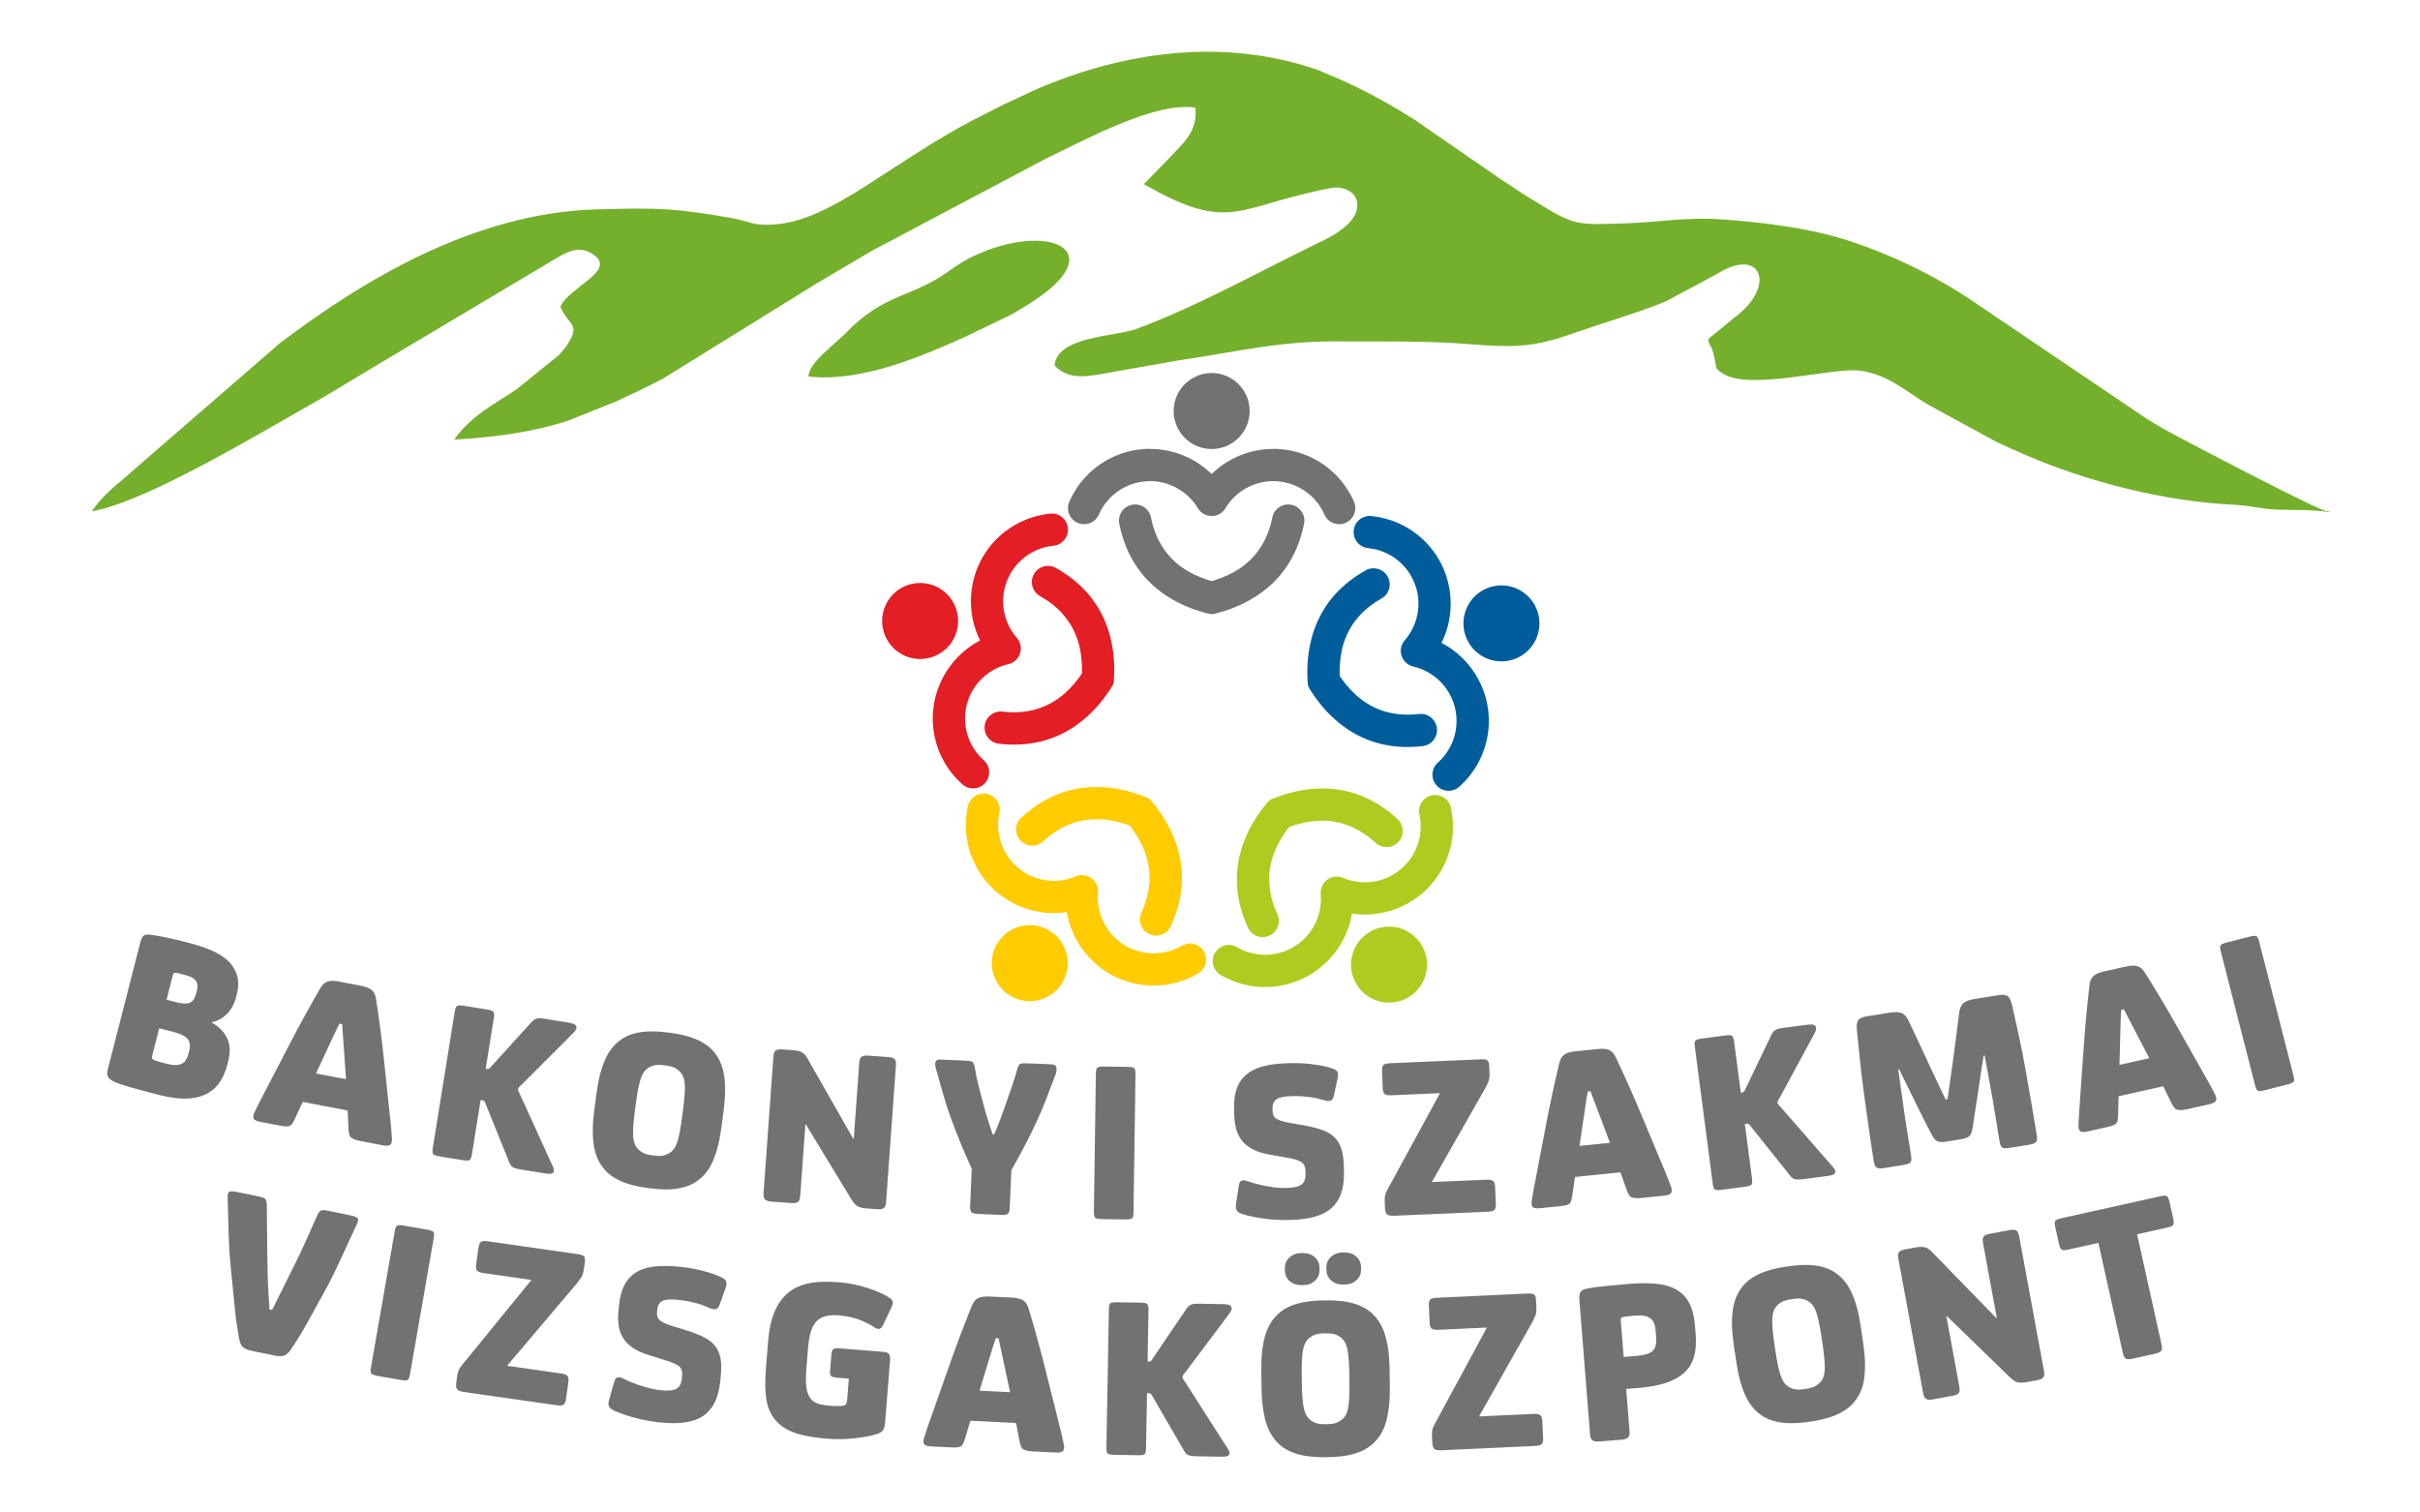 <?xml version="1.0" encoding="UTF-8" standalone="no"?>
<svg
   xmlns:dc="http://purl.org/dc/elements/1.1/"
   xmlns:cc="http://creativecommons.org/ns#"
   xmlns:rdf="http://www.w3.org/1999/02/22-rdf-syntax-ns#"
   xmlns:svg="http://www.w3.org/2000/svg"
   xmlns="http://www.w3.org/2000/svg"
   xmlns:sodipodi="http://sodipodi.sourceforge.net/DTD/sodipodi-0.dtd"
   xmlns:inkscape="http://www.inkscape.org/namespaces/inkscape"
   version="1.1"
   id="svg2"
   xml:space="preserve"
   width="400"
   height="250"
   viewBox="0 0 400 250"
   sodipodi:docname="logo.svg"
   inkscape:version="1.0.2 (e86c870879, 2021-01-15)"><sodipodi:namedview
     pagecolor="#ffffff"
     bordercolor="#666666"
     borderopacity="1"
     objecttolerance="10"
     gridtolerance="10"
     guidetolerance="10"
     inkscape:pageopacity="0"
     inkscape:pageshadow="2"
     inkscape:window-width="2560"
     inkscape:window-height="983"
     id="namedview18"
     showgrid="false"
     inkscape:zoom="2.09"
     inkscape:cx="250"
     inkscape:cy="125"
     inkscape:window-x="0"
     inkscape:window-y="27"
     inkscape:window-maximized="1"
     inkscape:current-layer="svg2"
     inkscape:document-rotation="0" /><defs
     id="defs6" /><g
     id="g862"
     transform="matrix(0.935,0,0,-0.935,-83.568,754.863)"><path
       d="m 108.433,618.288 5.777,22.547 c 0.152,0.592 0.356,0.971 0.614,1.134 0.257,0.164 0.668,0.202 1.214,0.12 0.922,-0.122 1.909,-0.302 2.956,-0.527 1.053,-0.227 2.135,-0.483 3.233,-0.764 l 0.418,-0.107 c 1.991,-0.511 3.61,-1.084 4.861,-1.712 1.251,-0.636 2.188,-1.371 2.826,-2.21 0.557,-0.738 0.913,-1.532 1.072,-2.369 0.163,-0.846 0.107,-1.792 -0.159,-2.829 l -0.095,-0.369 c -0.332,-1.3 -0.876,-2.329 -1.622,-3.085 -0.752,-0.754 -1.626,-1.246 -2.629,-1.471 l -0.033,-0.128 c 1.215,-0.662 2.098,-1.556 2.646,-2.686 0.552,-1.124 0.615,-2.503 0.196,-4.138 l -0.138,-0.538 c -0.605,-2.362 -1.686,-4.008 -3.239,-4.943 -2.054,-1.275 -4.956,-1.428 -8.718,-0.464 l -1.144,0.293 c -1.514,0.388 -2.903,0.766 -4.164,1.131 -1.268,0.368 -2.174,0.672 -2.711,0.925 -0.592,0.266 -0.968,0.563 -1.127,0.891 -0.16,0.328 -0.172,0.761 -0.033,1.3 z m 7.852,2.429 c -0.11,-0.432 0.036,-0.705 0.442,-0.824 0.202,-0.08 0.433,-0.161 0.687,-0.233 0.253,-0.072 0.523,-0.141 0.799,-0.212 l 0.552,-0.141 c 0.694,-0.178 1.252,-0.263 1.679,-0.251 0.418,0.007 0.776,0.088 1.065,0.236 0.322,0.141 0.568,0.372 0.76,0.702 0.191,0.325 0.342,0.716 0.459,1.173 l 0.079,0.31 c 0.241,0.943 0.166,1.657 -0.226,2.145 -0.208,0.277 -0.533,0.525 -0.973,0.737 -0.431,0.218 -1.011,0.418 -1.731,0.602 l -2.35,0.602 z m 2.535,9.893 1.811,-0.464 c 1.022,-0.262 1.791,-0.286 2.311,-0.075 0.517,0.226 0.887,0.777 1.11,1.645 l 0.113,0.444 c 0.188,0.733 0.162,1.3 -0.088,1.694 -0.286,0.482 -0.916,0.852 -1.898,1.103 l -0.377,0.097 c -0.263,0.067 -0.511,0.131 -0.754,0.193 -0.243,0.062 -0.448,0.101 -0.61,0.113 -0.255,0.015 -0.412,-0.096 -0.486,-0.327 z m 15.353,-20.419 c 0.024,0.129 0.107,0.34 0.247,0.625 0.133,0.286 0.386,0.796 0.746,1.526 1.886,3.636 3.699,7.115 5.426,10.442 1.729,3.333 3.513,6.585 5.354,9.769 0.357,0.639 0.782,1.052 1.271,1.242 0.496,0.188 1.198,0.194 2.099,0.021 l 3.883,-0.745 c 0.914,-0.175 1.563,-0.441 1.942,-0.79 0.386,-0.35 0.631,-0.878 0.721,-1.588 0.554,-3.566 1.027,-7.223 1.421,-10.963 0.398,-3.748 0.811,-7.648 1.235,-11.705 0.066,-0.841 0.109,-1.429 0.129,-1.765 0.027,-0.337 0.023,-0.577 -0.004,-0.72 -0.071,-0.376 -0.236,-0.606 -0.498,-0.682 -0.258,-0.086 -0.637,-0.077 -1.142,0.02 l -3.91,0.75 c -0.444,0.085 -0.8,0.182 -1.07,0.29 -0.269,0.109 -0.472,0.226 -0.617,0.36 -0.138,0.124 -0.228,0.283 -0.276,0.476 -0.043,0.185 -0.083,0.419 -0.122,0.689 l -0.182,3.586 -7.93,1.52 -1.517,-3.267 c -0.128,-0.223 -0.243,-0.421 -0.339,-0.587 -0.102,-0.164 -0.24,-0.293 -0.418,-0.372 -0.172,-0.087 -0.398,-0.122 -0.666,-0.113 -0.266,0.008 -0.605,0.052 -1.015,0.131 l -3.562,0.683 c -0.464,0.089 -0.8,0.216 -1.002,0.376 -0.202,0.167 -0.272,0.427 -0.202,0.789 z m 11.066,7.386 5.309,-1.018 -0.688,9.732 -0.464,0.089 c -0.346,-0.662 -0.704,-1.386 -1.067,-2.173 -0.362,-0.779 -0.731,-1.557 -1.093,-2.344 -0.361,-0.78 -0.712,-1.533 -1.057,-2.267 -0.339,-0.734 -0.652,-1.409 -0.939,-2.019 z m 20.65,-13.174 3.877,24.092 c 0.092,0.576 0.233,0.92 0.427,1.028 0.185,0.104 0.595,0.108 1.226,0.008 l 4.02,-0.647 c 0.631,-0.102 1.018,-0.233 1.162,-0.391 0.149,-0.164 0.174,-0.534 0.081,-1.111 l -1.445,-8.98 0.199,-0.032 c 0.193,-0.032 0.337,-0.005 0.434,0.071 0.104,0.082 0.239,0.222 0.414,0.433 l 6.989,7.7 c 0.302,0.346 0.613,0.57 0.926,0.674 0.311,0.098 0.741,0.106 1.29,0.018 l 4.52,-0.727 c 0.926,-0.149 1.348,-0.457 1.272,-0.93 -0.036,-0.227 -0.193,-0.497 -0.482,-0.809 l -9.158,-9.16 c -0.201,-0.193 -0.357,-0.337 -0.474,-0.452 -0.124,-0.114 -0.192,-0.236 -0.213,-0.367 -0.022,-0.137 0.01,-0.284 0.098,-0.439 0.093,-0.162 0.188,-0.36 0.292,-0.596 l 5.834,-12.811 c 0.104,-0.27 0.146,-0.495 0.116,-0.681 -0.068,-0.418 -0.546,-0.552 -1.424,-0.411 l -4.363,0.702 c -0.713,0.115 -1.204,0.257 -1.481,0.421 -0.275,0.171 -0.488,0.465 -0.638,0.891 l -4.086,10.116 c -0.108,0.333 -0.214,0.555 -0.305,0.647 -0.096,0.1 -0.227,0.163 -0.405,0.193 l -0.241,0.038 -1.545,-9.604 c -0.093,-0.577 -0.233,-0.919 -0.412,-1.032 -0.186,-0.104 -0.594,-0.108 -1.239,-0.005 l -4.02,0.647 c -0.631,0.102 -1.018,0.233 -1.161,0.391 -0.15,0.165 -0.175,0.535 -0.082,1.111 z m 28.528,6.525 0.415,3.169 c 0.313,2.397 0.836,4.41 1.567,6.038 0.74,1.634 1.812,2.874 3.242,3.731 0.875,0.523 1.957,0.872 3.247,1.04 1.291,0.168 2.828,0.135 4.619,-0.099 l 0.317,-0.042 c 1.792,-0.234 3.292,-0.599 4.49,-1.092 1.203,-0.493 2.159,-1.109 2.869,-1.84 1.161,-1.196 1.879,-2.67 2.176,-4.426 0.288,-1.755 0.274,-3.841 -0.041,-6.252 l -0.415,-3.169 c -0.313,-2.398 -0.836,-4.411 -1.56,-6.04 -0.726,-1.636 -1.805,-2.875 -3.248,-3.73 -0.875,-0.523 -1.957,-0.873 -3.233,-1.042 -1.283,-0.168 -2.828,-0.134 -4.633,0.102 l -0.316,0.042 c -1.792,0.234 -3.285,0.598 -4.482,1.091 -1.19,0.492 -2.154,1.108 -2.877,1.84 -1.161,1.196 -1.88,2.671 -2.174,4.44 -0.288,1.761 -0.275,3.841 0.038,6.239 z m 7.177,-0.098 c -0.203,-1.543 -0.304,-2.854 -0.297,-3.92 0.002,-1.066 0.224,-1.88 0.654,-2.448 0.295,-0.374 0.641,-0.672 1.04,-0.891 0.406,-0.215 0.919,-0.366 1.554,-0.449 l 0.585,-0.077 c 0.634,-0.083 1.168,-0.068 1.617,0.047 0.443,0.11 0.854,0.309 1.232,0.582 0.562,0.438 0.98,1.168 1.255,2.198 0.268,1.03 0.507,2.323 0.709,3.866 l 0.198,1.516 c 0.202,1.544 0.304,2.854 0.309,3.919 -9e-4,1.065 -0.216,1.878 -0.647,2.445 -0.294,0.375 -0.641,0.673 -1.04,0.893 -0.407,0.215 -0.918,0.366 -1.553,0.449 l -0.585,0.076 c -0.634,0.083 -1.176,0.07 -1.626,-0.046 -0.455,-0.108 -0.86,-0.307 -1.225,-0.583 -0.562,-0.438 -0.986,-1.167 -1.261,-2.196 -0.281,-1.029 -0.521,-2.322 -0.722,-3.865 z m 22.768,-14.38 1.735,24.103 c 0.04,0.554 0.178,0.913 0.412,1.077 0.242,0.171 0.623,0.234 1.149,0.196 l 1.823,-0.131 c 0.665,-0.048 1.186,-0.162 1.556,-0.336 0.378,-0.18 0.716,-0.517 1.021,-1.013 l 8.145,-14.303 0.103,-0.008 0.964,13.382 c 0.042,0.582 0.187,0.955 0.429,1.119 0.242,0.17 0.644,0.232 1.198,0.192 l 3.499,-0.252 c 0.555,-0.04 0.929,-0.157 1.13,-0.36 0.195,-0.195 0.272,-0.584 0.23,-1.166 l -1.736,-24.104 c -0.04,-0.555 -0.177,-0.914 -0.412,-1.077 -0.241,-0.172 -0.623,-0.234 -1.15,-0.197 l -1.829,0.132 c -0.666,0.048 -1.18,0.162 -1.556,0.349 -0.377,0.181 -0.716,0.518 -1.021,1.001 l -8.216,13.513 -0.083,0.006 -0.907,-12.591 c -0.042,-0.583 -0.173,-0.957 -0.393,-1.122 -0.229,-0.172 -0.617,-0.234 -1.172,-0.194 l -3.485,0.251 c -0.555,0.04 -0.943,0.159 -1.165,0.363 -0.223,0.196 -0.314,0.586 -0.272,1.169 z m 30.394,22.233 c -0.045,0.231 -0.065,0.427 -0.058,0.593 0.023,0.527 0.319,0.779 0.881,0.755 l 4.352,-0.188 c 0.605,-0.027 1.019,-0.078 1.239,-0.157 0.219,-0.079 0.393,-0.392 0.516,-0.933 0.121,-0.916 0.315,-1.899 0.583,-2.939 0.268,-1.047 0.542,-2.11 0.822,-3.186 0.273,-1.076 0.569,-2.117 0.881,-3.119 0.312,-1.008 0.613,-1.918 0.912,-2.738 l 0.222,-0.009 c 0.361,0.784 0.727,1.679 1.09,2.673 0.355,0.992 0.726,2.012 1.097,3.047 0.378,1.041 0.736,2.075 1.072,3.097 0.337,1.029 0.628,1.983 0.882,2.862 0.162,0.529 0.356,0.819 0.58,0.872 0.225,0.06 0.644,0.077 1.247,0.051 l 4.234,-0.182 c 0.584,-0.026 0.864,-0.302 0.841,-0.837 -0.007,-0.181 -0.022,-0.374 -0.04,-0.596 -0.548,-1.43 -1.113,-2.922 -1.701,-4.475 -0.582,-1.547 -1.239,-3.084 -1.951,-4.597 -0.719,-1.52 -1.442,-2.977 -2.183,-4.378 -0.735,-1.401 -1.437,-2.672 -2.111,-3.804 l -0.289,-6.713 c -0.022,-0.5 -0.128,-0.837 -0.315,-1.002 -0.195,-0.166 -0.552,-0.241 -1.074,-0.218 l -4.352,0.187 c -0.521,0.023 -0.871,0.128 -1.036,0.323 -0.166,0.187 -0.241,0.525 -0.22,1.017 l 0.287,6.665 c -0.561,1.192 -1.144,2.518 -1.756,3.977 -0.612,1.459 -1.207,2.987 -1.792,4.57 -0.585,1.59 -1.108,3.184 -1.56,4.782 -0.452,1.598 -0.888,3.133 -1.297,4.598 z m 28,-25.552 0.35,24.399 c 0.008,0.583 0.097,0.944 0.272,1.08 0.169,0.13 0.573,0.193 1.212,0.184 l 4.092,-0.058 c 0.639,-0.009 1.034,-0.084 1.2,-0.219 0.157,-0.141 0.235,-0.503 0.227,-1.087 l -0.35,-24.399 c -0.008,-0.584 -0.097,-0.943 -0.258,-1.081 -0.169,-0.13 -0.566,-0.193 -1.205,-0.184 l -4.092,0.058 c -0.638,0.009 -1.041,0.084 -1.206,0.219 -0.172,0.142 -0.25,0.504 -0.242,1.087 z m 24.796,17.335 -0.017,1.188 c -0.033,2.341 0.566,4.136 1.799,5.377 0.787,0.79 1.842,1.375 3.158,1.755 1.321,0.381 3.02,0.586 5.113,0.616 l 0.285,0.004 c 1.251,0.018 2.536,-0.068 3.867,-0.251 1.323,-0.182 2.403,-0.424 3.235,-0.725 0.446,-0.16 0.727,-0.365 0.841,-0.628 0.116,-0.263 0.108,-0.679 -0.023,-1.237 l -0.665,-3.04 c -0.118,-0.543 -0.419,-0.818 -0.906,-0.826 -0.174,-0.002 -0.383,0.029 -0.613,0.088 -0.956,0.292 -1.875,0.501 -2.768,0.621 -0.891,0.119 -1.815,0.176 -2.76,0.162 l -0.167,-0.003 c -1.383,-0.02 -2.333,-0.193 -2.849,-0.521 -0.51,-0.327 -0.759,-0.872 -0.748,-1.636 l 0.005,-0.368 c 0.01,-0.667 0.205,-1.137 0.584,-1.416 0.378,-0.273 1.098,-0.52 2.158,-0.733 l 3.19,-0.567 c 1.199,-0.232 2.224,-0.509 3.076,-0.831 0.852,-0.327 1.533,-0.769 2.055,-1.318 0.516,-0.549 0.901,-1.238 1.149,-2.082 0.248,-0.844 0.382,-1.905 0.4,-3.176 l 0.014,-1.001 c 0.04,-2.752 -0.695,-4.798 -2.204,-6.147 -1.502,-1.349 -4.022,-2.052 -7.551,-2.102 l -0.507,-0.007 c -0.583,-0.009 -1.223,0.01 -1.918,0.056 -0.696,0.038 -1.391,0.112 -2.088,0.213 -0.704,0.094 -1.365,0.21 -1.992,0.347 -0.628,0.13 -1.179,0.275 -1.654,0.427 -0.558,0.18 -0.909,0.404 -1.051,0.665 -0.136,0.263 -0.182,0.588 -0.132,0.978 l 0.5,3.37 c 0.074,0.634 0.354,0.958 0.841,0.965 0.174,0.002 0.369,-0.037 0.592,-0.117 1.195,-0.413 2.394,-0.723 3.585,-0.935 1.191,-0.213 2.229,-0.316 3.111,-0.303 l 0.208,0.003 c 1.299,0.018 2.206,0.212 2.723,0.581 0.509,0.368 0.756,0.991 0.744,1.859 l -0.006,0.41 c -0.013,0.862 -0.264,1.442 -0.748,1.747 -0.492,0.306 -1.342,0.565 -2.575,0.762 l -2.856,0.515 c -1.225,0.198 -2.245,0.502 -3.057,0.915 -0.811,0.412 -1.466,0.917 -1.953,1.522 -0.496,0.611 -0.847,1.315 -1.073,2.125 -0.22,0.803 -0.337,1.705 -0.351,2.698 z m 26.668,-16.694 -0.053,1.242 c -0.02,0.472 0.012,0.842 0.084,1.109 0.079,0.269 0.243,0.637 0.496,1.093 l 9.196,16.871 -8.601,-0.371 c -0.561,-0.024 -0.948,0.05 -1.163,0.214 -0.217,0.172 -0.335,0.508 -0.357,1.007 l -0.132,3.054 c -0.024,0.556 0.065,0.921 0.266,1.097 0.201,0.168 0.58,0.268 1.141,0.292 l 16.147,0.696 c 0.499,0.022 0.85,-0.039 1.057,-0.177 0.201,-0.143 0.312,-0.466 0.334,-0.965 l 0.061,-1.424 c 0.02,-0.451 -0.02,-0.836 -0.123,-1.16 -0.104,-0.324 -0.302,-0.771 -0.603,-1.34 l -9.472,-16.633 9.664,0.417 c 0.555,0.023 0.94,-0.051 1.157,-0.222 0.217,-0.178 0.342,-0.528 0.365,-1.056 l 0.129,-2.985 c 0.023,-0.555 -0.072,-0.92 -0.272,-1.096 -0.202,-0.183 -0.579,-0.282 -1.134,-0.306 l -16.536,-0.712 c -0.638,-0.028 -1.066,0.052 -1.283,0.236 -0.223,0.192 -0.343,0.562 -0.367,1.118 z m 25.903,0.749 c -0.013,0.131 0.006,0.357 0.058,0.669 0.046,0.312 0.143,0.873 0.278,1.676 0.766,4.024 1.508,7.876 2.211,11.558 0.702,3.689 1.48,7.315 2.334,10.894 0.157,0.714 0.447,1.231 0.861,1.553 0.421,0.323 1.092,0.53 2.005,0.622 l 3.933,0.398 c 0.925,0.094 1.625,0.026 2.087,-0.201 0.47,-0.224 0.857,-0.66 1.147,-1.315 1.551,-3.259 3.051,-6.626 4.5,-10.097 1.455,-3.477 2.966,-7.095 4.534,-10.861 0.303,-0.786 0.513,-1.338 0.629,-1.655 0.122,-0.316 0.187,-0.546 0.202,-0.692 0.038,-0.381 -0.052,-0.647 -0.282,-0.797 -0.222,-0.156 -0.588,-0.256 -1.1,-0.307 l -3.962,-0.401 c -0.449,-0.046 -0.818,-0.055 -1.107,-0.028 -0.289,0.027 -0.517,0.081 -0.695,0.168 -0.167,0.08 -0.3,0.207 -0.401,0.378 -0.094,0.165 -0.199,0.378 -0.314,0.625 l -1.202,3.383 -8.033,-0.813 -0.519,-3.564 c -0.058,-0.251 -0.113,-0.473 -0.157,-0.659 -0.052,-0.187 -0.147,-0.35 -0.294,-0.476 -0.14,-0.132 -0.347,-0.231 -0.606,-0.299 -0.258,-0.068 -0.595,-0.122 -1.01,-0.165 l -3.608,-0.365 c -0.47,-0.048 -0.828,-0.021 -1.068,0.073 -0.241,0.102 -0.383,0.332 -0.42,0.698 z m 8.488,10.245 5.378,0.545 -3.445,9.128 -0.47,-0.048 c -0.142,-0.734 -0.278,-1.53 -0.401,-2.387 -0.123,-0.85 -0.254,-1.701 -0.377,-2.559 -0.123,-0.851 -0.242,-1.673 -0.364,-2.475 -0.114,-0.8 -0.222,-1.538 -0.322,-2.204 z m 23.544,-6.675 -3.165,24.196 c -0.076,0.578 -0.04,0.947 0.115,1.107 0.148,0.153 0.539,0.274 1.172,0.357 l 4.038,0.528 c 0.634,0.083 1.042,0.067 1.224,-0.043 0.19,-0.114 0.319,-0.462 0.395,-1.041 l 1.179,-9.019 0.2,0.027 c 0.193,0.025 0.324,0.091 0.396,0.192 0.077,0.108 0.166,0.281 0.273,0.533 l 4.498,9.376 c 0.191,0.417 0.425,0.721 0.694,0.91 0.271,0.183 0.681,0.313 1.232,0.386 l 4.539,0.593 c 0.931,0.122 1.423,-0.051 1.486,-0.527 0.029,-0.228 -0.043,-0.531 -0.232,-0.912 l -6.16,-11.394 c -0.138,-0.242 -0.247,-0.424 -0.326,-0.568 -0.087,-0.144 -0.117,-0.281 -0.1,-0.412 0.018,-0.138 0.091,-0.269 0.219,-0.392 0.137,-0.129 0.283,-0.292 0.45,-0.488 l 9.249,-10.61 c 0.177,-0.229 0.281,-0.433 0.306,-0.619 0.055,-0.421 -0.366,-0.686 -1.247,-0.801 l -4.382,-0.573 c -0.716,-0.094 -1.228,-0.098 -1.54,-0.019 -0.313,0.085 -0.601,0.306 -0.866,0.672 l -6.806,8.527 c -0.199,0.289 -0.363,0.471 -0.476,0.533 -0.121,0.068 -0.264,0.092 -0.443,0.068 l -0.241,-0.032 1.262,-9.645 c 0.076,-0.58 0.04,-0.948 -0.101,-1.107 -0.148,-0.153 -0.538,-0.274 -1.185,-0.359 l -4.038,-0.527 c -0.633,-0.083 -1.042,-0.067 -1.225,0.043 -0.191,0.116 -0.32,0.462 -0.396,1.041 z m 28.475,3.902 c -0.296,1.839 -0.581,3.749 -0.865,5.731 -0.276,1.981 -0.556,3.978 -0.837,5.987 -0.274,2.011 -0.516,3.992 -0.724,5.943 -0.208,1.951 -0.4,3.799 -0.561,5.546 -0.087,0.894 -0.009,1.498 0.236,1.811 0.253,0.316 0.751,0.536 1.492,0.656 l 4.007,0.644 c 0.974,0.157 1.71,0.135 2.193,-0.069 0.483,-0.204 0.897,-0.672 1.232,-1.406 0.696,-1.443 1.321,-2.786 1.89,-4.01 0.565,-1.232 1.111,-2.404 1.636,-3.516 0.523,-1.105 1.026,-2.179 1.51,-3.212 0.491,-1.04 0.981,-2.08 1.482,-3.133 l 0.346,0.077 c 0.16,1.151 0.327,2.305 0.491,3.465 0.167,1.153 0.334,2.341 0.505,3.558 0.176,1.226 0.342,2.511 0.499,3.853 0.156,1.349 0.344,2.8 0.557,4.362 0.097,0.797 0.343,1.371 0.745,1.717 0.401,0.347 1.092,0.598 2.08,0.757 l 4.095,0.659 c 0.755,0.122 1.298,0.069 1.637,-0.158 0.339,-0.227 0.611,-0.774 0.805,-1.636 0.389,-1.712 0.792,-3.525 1.207,-5.443 0.414,-1.919 0.8,-3.876 1.156,-5.873 0.35,-1.999 0.697,-3.984 1.042,-5.955 0.34,-1.973 0.66,-3.877 0.956,-5.715 0.088,-0.55 0.045,-0.937 -0.122,-1.167 -0.168,-0.224 -0.598,-0.392 -1.291,-0.503 l -3.362,-0.541 c -0.686,-0.111 -1.132,-0.092 -1.347,0.065 -0.214,0.147 -0.37,0.51 -0.464,1.086 -0.167,1.042 -0.35,2.174 -0.546,3.395 -0.197,1.221 -0.407,2.489 -0.632,3.797 -0.224,1.307 -0.467,2.641 -0.72,3.994 -0.254,1.359 -0.503,2.691 -0.742,3.997 l -0.181,-0.015 c -0.389,-2.568 -0.747,-4.933 -1.079,-7.113 -0.333,-2.179 -0.629,-4.14 -0.898,-5.88 -0.112,-0.665 -0.322,-1.107 -0.624,-1.325 -0.308,-0.226 -0.789,-0.387 -1.441,-0.492 l -2.51,-0.404 c -0.652,-0.105 -1.151,-0.101 -1.509,0.017 -0.356,0.112 -0.694,0.466 -1.022,1.061 -0.765,1.432 -1.659,3.181 -2.675,5.249 -1.015,2.067 -2.073,4.226 -3.174,6.47 l -0.157,-0.025 c 0.183,-1.321 0.37,-2.657 0.556,-4.027 0.184,-1.364 0.379,-2.705 0.577,-4.018 0.197,-1.312 0.395,-2.59 0.592,-3.811 0.198,-1.228 0.379,-2.353 0.546,-3.389 0.092,-0.577 0.057,-0.97 -0.099,-1.177 -0.162,-0.216 -0.587,-0.376 -1.287,-0.488 l -3.319,-0.535 c -0.686,-0.11 -1.148,-0.086 -1.384,0.073 -0.246,0.165 -0.407,0.518 -0.497,1.067 z m 36.213,5.914 c -0.028,0.128 -0.037,0.355 -0.022,0.671 0.007,0.315 0.037,0.884 0.077,1.697 0.283,4.086 0.561,7.999 0.822,11.739 0.259,3.746 0.602,7.439 1.023,11.094 0.072,0.728 0.299,1.276 0.671,1.645 0.38,0.37 1.021,0.655 1.917,0.856 l 3.858,0.861 c 0.908,0.203 1.61,0.218 2.096,0.048 0.493,-0.167 0.928,-0.553 1.294,-1.17 1.927,-3.05 3.817,-6.216 5.666,-9.491 1.857,-3.28 3.788,-6.693 5.792,-10.246 0.394,-0.746 0.668,-1.268 0.821,-1.569 0.159,-0.299 0.251,-0.52 0.282,-0.662 0.084,-0.373 0.025,-0.649 -0.185,-0.824 -0.202,-0.181 -0.554,-0.324 -1.056,-0.436 l -3.886,-0.869 c -0.44,-0.098 -0.806,-0.152 -1.096,-0.159 -0.291,-0.008 -0.523,0.018 -0.71,0.084 -0.177,0.059 -0.323,0.169 -0.443,0.327 -0.113,0.152 -0.242,0.351 -0.387,0.583 l -1.595,3.217 -7.88,-1.76 -0.092,-3.601 c -0.028,-0.256 -0.056,-0.483 -0.078,-0.673 -0.029,-0.192 -0.104,-0.365 -0.236,-0.507 -0.123,-0.149 -0.318,-0.271 -0.566,-0.369 -0.249,-0.098 -0.576,-0.193 -0.983,-0.284 l -3.539,-0.79 c -0.462,-0.103 -0.821,-0.119 -1.07,-0.054 -0.251,0.073 -0.42,0.284 -0.5,0.643 z m 7.213,11.18 5.276,1.179 -4.505,8.654 -0.461,-0.103 c -0.054,-0.745 -0.095,-1.551 -0.115,-2.417 -0.021,-0.859 -0.05,-1.72 -0.07,-2.585 -0.021,-0.86 -0.043,-1.69 -0.067,-2.5 -0.018,-0.809 -0.037,-1.553 -0.058,-2.227 z m 23.971,-3.597 -6.056,23.639 c -0.145,0.565 -0.154,0.936 -0.02,1.113 0.129,0.17 0.502,0.336 1.121,0.495 l 3.964,1.016 c 0.619,0.159 1.02,0.189 1.215,0.103 0.189,-0.094 0.359,-0.424 0.504,-0.989 l 6.056,-23.638 c 0.145,-0.566 0.153,-0.937 0.034,-1.111 -0.13,-0.17 -0.496,-0.335 -1.115,-0.494 l -3.964,-1.016 c -0.619,-0.158 -1.027,-0.192 -1.221,-0.104 -0.203,0.092 -0.373,0.42 -0.518,0.986"
       style="fill:#727271;fill-opacity:1;fill-rule:nonzero;stroke:none"
       id="path12" /><path
       d="m 129.617,595.861 c -0.001,0.134 0.009,0.253 0.027,0.342 0.048,0.232 0.149,0.38 0.301,0.463 0.213,0.105 0.63,0.097 1.236,-0.028 l 3.927,-0.809 c 0.592,-0.122 0.975,-0.257 1.136,-0.405 0.163,-0.14 0.266,-0.501 0.295,-1.082 0.023,-2.226 0.046,-4.556 0.074,-7.004 0.021,-2.445 0.054,-4.246 0.084,-5.408 0.031,-1.156 0.079,-2.265 0.147,-3.315 0.066,-1.056 0.122,-1.983 0.175,-2.796 l 0.472,-0.02 c 0.518,1.036 1.11,2.219 1.777,3.564 0.674,1.344 1.375,2.746 2.104,4.219 0.737,1.473 1.444,2.974 2.136,4.512 0.687,1.54 1.344,3.007 1.968,4.411 0.247,0.516 0.485,0.808 0.705,0.876 0.211,0.063 0.631,0.032 1.243,-0.093 l 3.974,-0.82 c 0.64,-0.132 1.034,-0.29 1.179,-0.477 0.101,-0.134 0.128,-0.309 0.082,-0.535 -0.023,-0.108 -0.062,-0.228 -0.117,-0.359 -0.893,-1.923 -1.855,-4.003 -2.883,-6.238 -1.023,-2.243 -2.045,-4.281 -3.067,-6.135 -1.011,-1.849 -2.006,-3.644 -2.983,-5.387 -0.969,-1.744 -1.947,-3.322 -2.933,-4.73 -0.284,-0.416 -0.615,-0.71 -0.998,-0.886 -0.383,-0.17 -0.966,-0.177 -1.755,-0.013 l -4.063,0.837 c -0.775,0.16 -1.308,0.398 -1.598,0.712 -0.284,0.314 -0.474,0.73 -0.569,1.232 -0.342,1.716 -0.619,3.639 -0.826,5.767 -0.214,2.131 -0.43,4.317 -0.65,6.554 -0.225,2.246 -0.364,4.495 -0.432,6.744 -0.062,2.248 -0.119,4.345 -0.168,6.306 z m 25.343,-30.245 4.193,24.04 c 0.1,0.575 0.243,0.916 0.439,1.022 0.187,0.103 0.596,0.102 1.226,-0.008 l 4.032,-0.703 c 0.629,-0.109 1.008,-0.246 1.15,-0.406 0.133,-0.163 0.153,-0.535 0.053,-1.108 l -4.193,-24.039 c -0.1,-0.576 -0.245,-0.916 -0.425,-1.026 -0.188,-0.102 -0.59,-0.102 -1.219,0.008 l -4.032,0.702 c -0.63,0.11 -1.015,0.247 -1.156,0.406 -0.148,0.168 -0.168,0.537 -0.067,1.112 z m 15.078,-2.72 0.175,1.23 c 0.067,0.467 0.168,0.826 0.287,1.075 0.126,0.249 0.357,0.581 0.689,0.983 l 12.144,14.89 -8.522,1.218 c -0.558,0.08 -0.923,0.223 -1.104,0.425 -0.181,0.208 -0.236,0.56 -0.165,1.055 l 0.433,3.026 c 0.079,0.551 0.233,0.894 0.463,1.029 0.228,0.129 0.619,0.157 1.176,0.078 l 15.999,-2.287 c 0.495,-0.07 0.828,-0.195 1.007,-0.368 0.171,-0.179 0.221,-0.516 0.151,-1.01 l -0.202,-1.411 c -0.064,-0.446 -0.173,-0.818 -0.335,-1.116 -0.162,-0.3 -0.437,-0.702 -0.84,-1.207 l -12.37,-14.606 9.574,-1.369 c 0.551,-0.078 0.915,-0.223 1.097,-0.43 0.179,-0.215 0.24,-0.583 0.164,-1.105 l -0.423,-2.957 c -0.079,-0.551 -0.24,-0.892 -0.469,-1.028 -0.231,-0.142 -0.621,-0.171 -1.171,-0.092 l -16.384,2.342 c -0.633,0.091 -1.039,0.247 -1.218,0.469 -0.184,0.23 -0.234,0.615 -0.156,1.166 z m 28.686,12.865 0.132,1.18 c 0.26,2.328 1.079,4.033 2.458,5.11 0.881,0.685 2,1.133 3.353,1.345 1.359,0.212 3.07,0.203 5.149,-0.029 l 0.283,-0.032 c 1.243,-0.139 2.508,-0.385 3.805,-0.732 1.29,-0.347 2.332,-0.723 3.119,-1.124 0.422,-0.215 0.676,-0.453 0.756,-0.729 0.082,-0.274 0.022,-0.687 -0.178,-1.224 l -1.04,-2.932 c -0.184,-0.524 -0.518,-0.759 -1.002,-0.705 -0.173,0.019 -0.376,0.077 -0.597,0.163 -0.911,0.41 -1.799,0.732 -2.668,0.963 -0.869,0.23 -1.78,0.401 -2.719,0.506 l -0.165,0.019 c -1.374,0.153 -2.339,0.099 -2.892,-0.16 -0.546,-0.261 -0.862,-0.771 -0.947,-1.531 L 205.53,575.484 c -0.074,-0.664 0.06,-1.154 0.402,-1.479 0.341,-0.318 1.024,-0.652 2.049,-0.998 l 3.094,-0.961 c 1.16,-0.381 2.143,-0.784 2.948,-1.21 0.805,-0.431 1.424,-0.955 1.873,-1.565 0.443,-0.609 0.738,-1.342 0.88,-2.21 0.14,-0.868 0.14,-1.938 -0.002,-3.201 l -0.11,-0.996 c -0.306,-2.735 -1.291,-4.673 -2.957,-5.822 -1.66,-1.15 -4.247,-1.532 -7.755,-1.14 l -0.504,0.056 c -0.58,0.065 -1.212,0.164 -1.896,0.296 -0.685,0.125 -1.366,0.285 -2.045,0.473 -0.686,0.182 -1.328,0.378 -1.933,0.592 -0.607,0.208 -1.136,0.421 -1.587,0.632 -0.532,0.248 -0.851,0.514 -0.96,0.792 -0.102,0.277 -0.107,0.607 -0.009,0.986 l 0.918,3.281 c 0.153,0.619 0.472,0.905 0.956,0.851 0.172,-0.019 0.36,-0.082 0.573,-0.189 1.134,-0.56 2.284,-1.017 3.439,-1.377 1.155,-0.36 2.171,-0.592 3.048,-0.69 l 0.208,-0.023 c 1.291,-0.144 2.215,-0.066 2.774,0.235 0.551,0.302 0.875,0.889 0.971,1.752 l 0.045,0.407 c 0.096,0.856 -0.081,1.464 -0.522,1.828 -0.449,0.364 -1.261,0.728 -2.459,1.078 l -2.771,0.868 c -1.191,0.351 -2.164,0.781 -2.918,1.291 -0.753,0.511 -1.339,1.094 -1.747,1.755 -0.415,0.668 -0.675,1.411 -0.798,2.241 -0.118,0.825 -0.122,1.734 -0.011,2.721 z m 26.051,-10.368 0.383,4.765 c 0.166,2.064 0.527,3.777 1.091,5.155 0.557,1.384 1.315,2.487 2.268,3.323 0.991,0.875 2.217,1.474 3.665,1.803 1.449,0.323 3.254,0.401 5.42,0.227 l 0.361,-0.029 c 0.775,-0.063 1.567,-0.182 2.391,-0.353 0.821,-0.179 1.621,-0.389 2.38,-0.638 0.762,-0.243 1.473,-0.509 2.133,-0.792 0.653,-0.283 1.221,-0.594 1.704,-0.918 0.259,-0.154 0.429,-0.306 0.52,-0.46 0.092,-0.154 0.128,-0.31 0.115,-0.47 -0.011,-0.138 -0.044,-0.295 -0.101,-0.472 -0.056,-0.177 -0.166,-0.427 -0.345,-0.739 l -1.302,-2.76 c -0.211,-0.442 -0.485,-0.652 -0.825,-0.624 -0.166,0.014 -0.342,0.077 -0.535,0.203 -1.007,0.638 -2.021,1.139 -3.023,1.498 -1.003,0.361 -2.099,0.588 -3.291,0.684 l -0.202,0.017 c -1.883,0.151 -3.219,-0.258 -4.014,-1.225 -0.41,-0.503 -0.72,-1.134 -0.92,-1.899 -0.208,-0.764 -0.359,-1.768 -0.458,-3.016 l -0.253,-3.138 c -0.113,-1.406 -0.12,-2.534 -0.014,-3.372 0.101,-0.838 0.34,-1.505 0.723,-2.018 0.309,-0.415 0.723,-0.72 1.245,-0.915 0.521,-0.189 1.214,-0.321 2.08,-0.391 l 0.242,-0.019 c 0.395,-0.032 0.777,-0.049 1.146,-0.051 0.376,-0.002 0.677,0.015 0.896,0.047 0.316,0.03 0.532,0.118 0.656,0.268 0.116,0.144 0.19,0.389 0.218,0.727 l 0.306,3.81 -2.147,0.173 c -0.505,0.04 -0.832,0.136 -0.986,0.295 -0.162,0.152 -0.221,0.463 -0.184,0.921 l 0.225,2.797 c 0.043,0.533 0.154,0.867 0.34,1.018 0.179,0.147 0.505,0.203 0.982,0.165 l 7.889,-0.635 c 0.505,-0.04 0.836,-0.179 0.991,-0.415 0.155,-0.242 0.217,-0.589 0.181,-1.045 l -0.9,-11.192 c -0.043,-0.527 -0.166,-0.927 -0.362,-1.205 -0.204,-0.277 -0.542,-0.501 -1.036,-0.663 -0.602,-0.196 -1.27,-0.358 -2.005,-0.479 -0.743,-0.128 -1.49,-0.229 -2.241,-0.3 -0.759,-0.079 -1.509,-0.123 -2.248,-0.126 -0.746,-0.01 -1.434,0.011 -2.071,0.062 l -0.547,0.044 c -2.244,0.18 -4.07,0.522 -5.473,1.025 -1.402,0.497 -2.515,1.227 -3.337,2.179 -0.868,0.997 -1.418,2.226 -1.648,3.695 -0.231,1.468 -0.258,3.29 -0.083,5.457 z m 27.843,-12.762 c 0.006,0.131 0.059,0.351 0.157,0.653 0.092,0.301 0.271,0.842 0.525,1.615 1.359,3.864 2.668,7.562 3.912,11.098 1.246,3.542 2.558,7.011 3.935,10.422 0.264,0.684 0.628,1.152 1.085,1.408 0.465,0.256 1.159,0.36 2.075,0.315 l 3.95,-0.194 c 0.929,-0.046 1.609,-0.218 2.033,-0.511 0.431,-0.292 0.748,-0.781 0.938,-1.472 1.047,-3.453 2.027,-7.008 2.94,-10.656 0.919,-3.655 1.873,-7.458 2.861,-11.417 0.182,-0.823 0.307,-1.4 0.374,-1.73 0.074,-0.331 0.104,-0.568 0.097,-0.714 -0.019,-0.382 -0.149,-0.632 -0.397,-0.746 -0.244,-0.121 -0.621,-0.164 -1.134,-0.14 l -3.977,0.196 c -0.452,0.022 -0.818,0.067 -1.099,0.137 -0.282,0.069 -0.499,0.158 -0.662,0.27 -0.154,0.104 -0.265,0.249 -0.34,0.433 -0.067,0.177 -0.14,0.403 -0.217,0.665 l -0.683,3.525 -8.064,0.397 -1.046,-3.447 c -0.095,-0.239 -0.183,-0.45 -0.253,-0.628 -0.079,-0.177 -0.198,-0.325 -0.362,-0.427 -0.158,-0.111 -0.378,-0.176 -0.643,-0.205 -0.266,-0.029 -0.606,-0.033 -1.022,-0.013 l -3.623,0.178 c -0.471,0.024 -0.822,0.103 -1.045,0.233 -0.223,0.136 -0.329,0.385 -0.311,0.753 z m 9.924,8.861 5.4,-0.265 -2.043,9.54 -0.472,0.023 c -0.249,-0.704 -0.503,-1.471 -0.753,-2.3 -0.249,-0.822 -0.505,-1.644 -0.755,-2.474 -0.249,-0.823 -0.49,-1.617 -0.73,-2.392 -0.232,-0.774 -0.448,-1.487 -0.647,-2.131 z m 22.43,-10.026 0.433,24.399 c 0.01,0.583 0.1,0.943 0.276,1.078 0.169,0.13 0.574,0.192 1.213,0.181 l 4.071,-0.073 c 0.639,-0.011 1.041,-0.088 1.205,-0.223 0.171,-0.141 0.247,-0.504 0.237,-1.088 l -0.161,-9.094 0.202,-0.004 c 0.194,-0.003 0.334,0.043 0.419,0.132 0.092,0.096 0.205,0.254 0.349,0.487 l 5.829,8.611 c 0.25,0.385 0.526,0.65 0.821,0.798 0.294,0.142 0.72,0.21 1.275,0.2 l 4.578,-0.081 c 0.937,-0.018 1.399,-0.261 1.391,-0.74 -0.005,-0.229 -0.12,-0.519 -0.363,-0.869 l -7.772,-10.363 c -0.171,-0.219 -0.305,-0.384 -0.406,-0.514 -0.107,-0.13 -0.157,-0.261 -0.16,-0.393 -0.002,-0.14 0.051,-0.279 0.16,-0.42 0.116,-0.148 0.237,-0.331 0.372,-0.549 l 7.586,-11.857 c 0.141,-0.252 0.214,-0.47 0.211,-0.658 -0.008,-0.424 -0.462,-0.624 -1.351,-0.609 l -4.418,0.079 c -0.723,0.013 -1.228,0.085 -1.526,0.208 -0.296,0.13 -0.549,0.391 -0.757,0.791 l -5.476,9.437 c -0.154,0.315 -0.29,0.519 -0.393,0.598 -0.109,0.085 -0.247,0.129 -0.428,0.133 l -0.243,0.005 -0.173,-9.726 c -0.01,-0.583 -0.101,-0.943 -0.263,-1.079 -0.169,-0.13 -0.572,-0.192 -1.225,-0.18 l -4.072,0.072 c -0.639,0.011 -1.041,0.088 -1.205,0.223 -0.172,0.143 -0.248,0.504 -0.238,1.088 z m 27.426,10.374 -0.046,3.196 c -0.034,2.418 0.193,4.484 0.683,6.2 0.497,1.724 1.381,3.105 2.672,4.158 0.79,0.643 1.811,1.145 3.064,1.496 1.253,0.351 2.779,0.54 4.585,0.566 l 0.32,0.004 c 1.805,0.026 3.343,-0.12 4.6,-0.436 1.262,-0.316 2.297,-0.787 3.105,-1.408 1.32,-1.016 2.243,-2.372 2.788,-4.067 0.538,-1.695 0.824,-3.762 0.858,-6.193 l 0.045,-3.196 c 0.034,-2.418 -0.193,-4.485 -0.677,-6.202 -0.482,-1.723 -1.373,-3.104 -2.679,-4.157 -0.79,-0.644 -1.811,-1.145 -3.05,-1.496 -1.246,-0.351 -2.779,-0.539 -4.599,-0.565 l -0.32,-0.004 c -1.806,-0.026 -3.337,0.119 -4.592,0.435 -1.249,0.316 -2.292,0.787 -3.112,1.408 -1.321,1.017 -2.243,2.372 -2.789,4.082 -0.539,1.702 -0.825,3.762 -0.858,6.179 z m 4.122,20.946 -0.005,0.319 c -0.011,0.793 0.259,1.442 0.807,1.944 0.549,0.501 1.24,0.76 2.074,0.772 l 0.291,0.004 c 0.835,0.012 1.533,-0.222 2.095,-0.707 0.563,-0.478 0.85,-1.12 0.862,-1.927 l 0.003,-0.319 c 0.012,-0.792 -0.257,-1.442 -0.806,-1.943 -0.548,-0.502 -1.24,-0.761 -2.074,-0.773 l -0.292,-0.004 c -0.833,-0.012 -1.532,0.221 -2.094,0.707 -0.563,0.478 -0.85,1.121 -0.861,1.927 z m 2.993,-20.012 c 0.022,-1.556 0.11,-2.869 0.27,-3.922 0.155,-1.054 0.492,-1.828 0.999,-2.328 0.345,-0.328 0.731,-0.573 1.157,-0.733 0.434,-0.154 0.962,-0.23 1.602,-0.221 l 0.59,0.008 c 0.639,0.009 1.166,0.1 1.594,0.279 0.423,0.173 0.801,0.429 1.136,0.752 0.493,0.514 0.802,1.297 0.926,2.356 0.117,1.057 0.168,2.372 0.146,3.927 l -0.021,1.529 c -0.022,1.556 -0.11,2.868 -0.257,3.923 -0.154,1.052 -0.483,1.826 -0.991,2.326 -0.345,0.329 -0.731,0.575 -1.157,0.735 -0.433,0.153 -0.962,0.23 -1.602,0.221 l -0.589,-0.008 c -0.64,-0.009 -1.174,-0.1 -1.602,-0.281 -0.435,-0.173 -0.808,-0.427 -1.13,-0.752 -0.493,-0.514 -0.808,-1.298 -0.932,-2.356 -0.131,-1.058 -0.182,-2.372 -0.16,-3.929 z m 4.344,20.116 -0.005,0.319 c -0.011,0.793 0.257,1.442 0.807,1.944 0.548,0.5 1.24,0.761 2.073,0.772 l 0.292,0.004 c 0.834,0.012 1.531,-0.222 2.095,-0.707 0.563,-0.478 0.85,-1.12 0.861,-1.927 l 0.005,-0.319 c 0.011,-0.792 -0.257,-1.443 -0.806,-1.944 -0.548,-0.501 -1.24,-0.76 -2.073,-0.773 l -0.293,-0.004 c -0.832,-0.012 -1.531,0.222 -2.093,0.707 -0.564,0.479 -0.85,1.12 -0.861,1.927 z m 18.723,-30.583 -0.058,1.242 c -0.022,0.471 0.01,0.842 0.081,1.109 0.078,0.269 0.241,0.638 0.492,1.095 l 9.14,16.902 -8.599,-0.399 c -0.562,-0.026 -0.948,0.047 -1.164,0.21 -0.217,0.171 -0.336,0.507 -0.359,1.006 l -0.141,3.054 c -0.026,0.556 0.061,0.921 0.261,1.098 0.201,0.169 0.579,0.27 1.14,0.296 l 16.145,0.749 c 0.5,0.023 0.85,-0.036 1.059,-0.173 0.2,-0.144 0.313,-0.465 0.336,-0.965 l 0.066,-1.423 c 0.021,-0.451 -0.018,-0.835 -0.12,-1.16 -0.104,-0.325 -0.299,-0.772 -0.599,-1.343 l -9.416,-16.664 9.662,0.448 c 0.555,0.026 0.941,-0.047 1.158,-0.218 0.217,-0.177 0.344,-0.527 0.368,-1.054 l 0.139,-2.984 c 0.025,-0.555 -0.068,-0.921 -0.269,-1.097 -0.201,-0.183 -0.578,-0.284 -1.134,-0.31 l -16.533,-0.767 c -0.638,-0.031 -1.066,0.047 -1.283,0.232 -0.224,0.191 -0.345,0.561 -0.371,1.117 z m 27.894,1.372 -1.898,23.909 c -0.055,0.693 0.032,1.174 0.262,1.443 0.229,0.269 0.703,0.46 1.412,0.573 0.886,0.147 1.914,0.284 3.083,0.405 1.175,0.121 2.477,0.238 3.909,0.352 l 0.506,0.04 c 2.078,0.165 3.858,0.117 5.342,-0.135 1.478,-0.259 2.677,-0.791 3.598,-1.602 0.688,-0.587 1.215,-1.347 1.596,-2.279 0.38,-0.932 0.629,-2.131 0.745,-3.586 l 0.113,-1.42 c 0.245,-3.088 -0.454,-5.346 -2.09,-6.766 -0.913,-0.797 -2.036,-1.395 -3.377,-1.809 -1.341,-0.413 -2.948,-0.693 -4.84,-0.844 l -1.98,-0.157 0.6,-7.564 c 0.039,-0.506 -0.058,-0.855 -0.293,-1.054 -0.235,-0.194 -0.595,-0.313 -1.066,-0.35 l -4.058,-0.322 c -0.499,-0.04 -0.88,0.021 -1.13,0.19 -0.25,0.16 -0.395,0.485 -0.433,0.976 z m 5.932,13.776 2.17,0.173 c 0.802,0.064 1.434,0.176 1.917,0.332 0.475,0.163 0.842,0.367 1.094,0.617 0.466,0.455 0.651,1.285 0.556,2.483 l -0.083,1.045 c -0.082,1.026 -0.375,1.735 -0.879,2.126 -0.546,0.459 -1.424,0.641 -2.636,0.544 l -0.533,-0.042 c -0.312,-0.025 -0.63,-0.058 -0.962,-0.097 -0.331,-0.041 -0.613,-0.085 -0.854,-0.131 -0.212,-0.046 -0.317,-0.221 -0.306,-0.533 z m 19.926,-0.965 -0.468,3.161 c -0.354,2.392 -0.403,4.471 -0.145,6.237 0.265,1.775 0.958,3.261 2.098,4.476 0.697,0.743 1.644,1.375 2.838,1.889 1.196,0.514 2.683,0.904 4.471,1.169 l 0.316,0.046 c 1.786,0.265 3.33,0.325 4.617,0.178 1.292,-0.146 2.381,-0.476 3.264,-0.984 1.444,-0.832 2.538,-2.054 3.303,-3.662 0.758,-1.609 1.316,-3.619 1.672,-6.025 l 0.468,-3.162 c 0.354,-2.391 0.403,-4.471 0.152,-6.236 -0.251,-1.773 -0.95,-3.258 -2.104,-4.476 -0.698,-0.743 -1.644,-1.375 -2.825,-1.888 -1.188,-0.512 -2.683,-0.902 -4.484,-1.169 l -0.316,-0.047 c -1.788,-0.264 -3.323,-0.323 -4.609,-0.177 -1.28,0.148 -2.376,0.476 -3.272,0.984 -1.444,0.833 -2.538,2.053 -3.306,3.675 -0.759,1.616 -1.316,3.62 -1.67,6.012 z m 6.93,1.868 c 0.228,-1.539 0.488,-2.828 0.787,-3.851 0.293,-1.025 0.729,-1.747 1.298,-2.175 0.386,-0.28 0.801,-0.47 1.244,-0.573 0.45,-0.095 0.984,-0.1 1.617,-0.007 l 0.584,0.087 c 0.632,0.093 1.142,0.253 1.543,0.487 0.395,0.228 0.736,0.532 1.025,0.897 0.421,0.575 0.623,1.391 0.606,2.457 -0.023,1.063 -0.147,2.372 -0.375,3.912 l -0.225,1.513 c -0.228,1.54 -0.489,2.829 -0.775,3.854 -0.292,1.024 -0.722,1.747 -1.292,2.176 -0.384,0.28 -0.8,0.471 -1.243,0.575 -0.45,0.095 -0.984,0.1 -1.617,0.007 l -0.583,-0.087 c -0.633,-0.094 -1.15,-0.254 -1.551,-0.489 -0.408,-0.229 -0.743,-0.532 -1.019,-0.896 -0.42,-0.576 -0.629,-1.393 -0.612,-2.458 0.01,-1.066 0.134,-2.376 0.362,-3.915 l 0.224,-1.512 z m 26.085,-7.276 -4.382,23.765 c -0.1,0.546 -0.057,0.928 0.128,1.147 0.191,0.225 0.544,0.382 1.064,0.478 l 1.797,0.331 c 0.656,0.121 1.19,0.143 1.591,0.067 0.411,-0.079 0.823,-0.321 1.243,-0.724 l 11.479,-11.795 0.103,0.019 -2.433,13.195 c -0.106,0.574 -0.059,0.972 0.134,1.19 0.192,0.226 0.565,0.387 1.112,0.487 l 3.45,0.636 c 0.547,0.101 0.939,0.082 1.185,-0.064 0.238,-0.14 0.409,-0.498 0.515,-1.071 l 4.382,-23.765 c 0.101,-0.548 0.059,-0.93 -0.127,-1.147 -0.191,-0.227 -0.544,-0.383 -1.064,-0.48 l -1.804,-0.332 c -0.655,-0.121 -1.181,-0.14 -1.594,-0.054 -0.41,0.08 -0.822,0.322 -1.24,0.712 l -11.349,11.013 -0.083,-0.015 2.289,-12.415 c 0.106,-0.575 0.072,-0.97 -0.1,-1.184 -0.178,-0.225 -0.538,-0.383 -1.084,-0.483 l -3.437,-0.633 c -0.547,-0.101 -0.953,-0.085 -1.219,0.058 -0.265,0.135 -0.451,0.489 -0.556,1.063 z m 24.04,26.272 -0.681,3.067 c -0.12,0.542 -0.115,0.907 0.007,1.089 0.131,0.179 0.468,0.331 1.01,0.452 l 17.596,3.908 c 0.542,0.121 0.911,0.125 1.105,0.018 0.189,-0.114 0.347,-0.442 0.469,-0.984 l 0.681,-3.067 c 0.109,-0.488 0.1,-0.832 -0.02,-1.03 -0.128,-0.192 -0.462,-0.351 -1.012,-0.474 l -5.372,-1.193 4.329,-19.486 c 0.115,-0.515 0.098,-0.883 -0.054,-1.101 -0.148,-0.226 -0.536,-0.404 -1.154,-0.541 l -3.839,-0.854 c -0.617,-0.137 -1.043,-0.14 -1.274,0.002 -0.229,0.134 -0.401,0.459 -0.515,0.973 l -4.33,19.487 -5.371,-1.194 c -0.55,-0.122 -0.921,-0.119 -1.119,9e-4 -0.191,0.128 -0.346,0.436 -0.454,0.924"
       style="fill:#727271;fill-opacity:1;fill-rule:nonzero;stroke:none"
       id="path14" /><g
       id="g16"><path
         d="m 303.574,698.764 v 0 h -3e-4 c -0.181,0.01 -0.359,0.037 -0.531,0.081 l -6e-4,-0.001 -0.001,2e-4 c -0.041,0.011 -0.082,0.022 -0.122,0.034 -1.142,0.29 -2.219,0.634 -3.23,1.031 -1.049,0.412 -2.064,0.899 -3.042,1.462 -5.013,2.882 -8.207,7.369 -9.406,13.375 -0.308,1.547 0.696,3.051 2.243,3.36 1.547,0.308 3.051,-0.696 3.36,-2.243 0.864,-4.328 3.118,-7.534 6.638,-9.558 0.681,-0.391 1.442,-0.753 2.283,-1.083 0.583,-0.229 1.186,-0.434 1.809,-0.615 0.623,0.181 1.226,0.386 1.809,0.615 0.841,0.33 1.602,0.691 2.283,1.083 3.52,2.024 5.774,5.23 6.638,9.558 0.308,1.547 1.812,2.551 3.36,2.243 1.547,-0.308 2.552,-1.812 2.244,-3.36 -1.199,-6.006 -4.394,-10.493 -9.406,-13.375 -0.978,-0.563 -1.993,-1.05 -3.042,-1.462 -1.011,-0.397 -2.087,-0.741 -3.23,-1.031 -0.041,-0.012 -0.081,-0.023 -0.122,-0.034 l -10e-4,-2e-4 -6e-4,0.001 c -0.173,-0.043 -0.35,-0.071 -0.531,-0.081 z m 25.17,19.877 c 0.617,-1.448 -0.058,-3.123 -1.507,-3.739 -1.448,-0.617 -3.123,0.058 -3.739,1.507 l -3e-4,8e-4 c -0.006,0.013 -0.011,0.027 -0.017,0.041 -0.214,0.48 -0.463,0.936 -0.744,1.366 -0.282,0.432 -0.611,0.854 -0.981,1.259 -1.832,2.006 -4.459,3.205 -7.281,3.205 h -6e-4 v 0.011 c -1.729,0 -3.397,-0.455 -4.858,-1.282 -0.224,-0.127 -0.456,-0.272 -0.695,-0.435 -1.14,-0.777 -2.119,-1.79 -2.856,-2.993 -0.235,-0.424 -0.582,-0.795 -1.028,-1.062 -0.899,-0.538 -2.027,-0.538 -2.926,0 -0.446,0.267 -0.792,0.636 -1.027,1.06 -0.737,1.204 -1.717,2.217 -2.858,2.994 -0.239,0.163 -0.471,0.308 -0.695,0.435 -1.461,0.827 -3.129,1.282 -4.858,1.282 v -0.011 h -6e-4 c -2.822,0 -5.449,-1.199 -7.281,-3.205 -0.37,-0.406 -0.699,-0.827 -0.981,-1.259 -0.281,-0.431 -0.531,-0.889 -0.745,-1.37 l -0.015,-0.037 -3e-4,-8e-4 c -0.617,-1.448 -2.291,-2.123 -3.739,-1.507 -1.448,0.616 -2.123,2.29 -1.507,3.739 l 3e-4,8e-4 c 0.017,0.04 0.035,0.08 0.054,0.119 0.338,0.756 0.731,1.477 1.175,2.158 0.473,0.727 0.989,1.393 1.539,1.996 2.904,3.18 7.052,5.081 11.5,5.081 h 6e-4 v -0.011 c 2.736,0 5.37,-0.717 7.67,-2.019 0.388,-0.22 0.754,-0.447 1.097,-0.68 0.758,-0.517 1.473,-1.103 2.134,-1.752 0.661,0.649 1.375,1.235 2.133,1.752 0.343,0.234 0.709,0.461 1.097,0.68 2.299,1.302 4.934,2.019 7.67,2.019 v 0.011 h 6e-4 c 4.447,0 8.596,-1.9 11.5,-5.081 0.55,-0.603 1.066,-1.269 1.539,-1.996 0.445,-0.682 0.839,-1.405 1.177,-2.163 0.018,-0.038 0.035,-0.076 0.052,-0.115 z m -25.17,22.755 c 3.709,0 6.717,-3.008 6.717,-6.717 0,-3.709 -3.008,-6.717 -6.717,-6.717 -3.709,0 -6.717,3.008 -6.717,6.717 0,3.709 3.008,6.717 6.717,6.717"
         style="fill:#727271;fill-opacity:1;fill-rule:nonzero;stroke:none"
         id="path18" /><path
         d="m 286.197,686.461 v -2e-4 0 c -0.066,-0.169 -0.146,-0.33 -0.241,-0.48 l 0.001,-9e-4 -9e-4,-0.001 c -0.022,-0.036 -0.046,-0.071 -0.07,-0.106 -0.629,-0.996 -1.289,-1.915 -1.979,-2.753 -0.716,-0.871 -1.493,-1.685 -2.331,-2.442 -4.29,-3.877 -9.545,-5.528 -15.627,-4.813 -1.567,0.185 -2.687,1.605 -2.502,3.172 0.185,1.567 1.605,2.687 3.172,2.502 4.383,-0.516 8.129,0.637 11.141,3.36 0.583,0.526 1.161,1.139 1.735,1.837 0.398,0.483 0.779,0.994 1.144,1.531 0.02,0.649 0.012,1.286 -0.026,1.911 -0.054,0.902 -0.162,1.738 -0.324,2.506 -0.837,3.973 -3.189,7.108 -7.039,9.267 -1.376,0.771 -1.867,2.512 -1.095,3.889 0.771,1.376 2.512,1.867 3.888,1.095 5.341,-2.996 8.622,-7.421 9.814,-13.079 0.233,-1.104 0.383,-2.22 0.451,-3.345 0.065,-1.084 0.059,-2.215 -0.017,-3.39 -10e-4,-0.042 -0.003,-0.084 -0.006,-0.127 v -0.002 h -0.001 c -0.012,-0.177 -0.041,-0.355 -0.088,-0.53 z m -11.127,30.08 c 1.568,0.139 2.952,-1.02 3.09,-2.588 0.139,-1.568 -1.02,-2.952 -2.588,-3.09 h -9e-4 c -0.014,-10e-4 -0.029,-0.002 -0.044,-0.003 -0.522,-0.055 -1.034,-0.151 -1.529,-0.285 -0.498,-0.134 -1,-0.317 -1.501,-0.544 -2.474,-1.122 -4.426,-3.25 -5.298,-5.934 l -3e-4,-5e-4 -0.011,0.003 c -0.534,-1.644 -0.617,-3.372 -0.281,-5.016 0.051,-0.253 0.118,-0.518 0.199,-0.795 0.386,-1.324 1.047,-2.569 1.963,-3.641 0.331,-0.355 0.576,-0.799 0.692,-1.306 0.234,-1.022 -0.115,-2.094 -0.904,-2.783 -0.391,-0.341 -0.849,-0.556 -1.325,-0.649 -1.373,-0.329 -2.639,-0.948 -3.731,-1.793 -0.229,-0.177 -0.438,-0.353 -0.628,-0.527 -1.238,-1.134 -2.186,-2.579 -2.721,-4.224 l 0.011,-0.003 -3e-4,-6e-4 c -0.872,-2.684 -0.543,-5.553 0.798,-7.915 0.272,-0.478 0.57,-0.921 0.895,-1.322 0.323,-0.401 0.681,-0.779 1.072,-1.132 l 0.031,-0.026 6e-4,-6e-4 c 1.187,-1.034 1.311,-2.834 0.278,-4.021 -1.034,-1.187 -2.835,-1.312 -4.022,-0.278 l -6e-4,3e-4 c -0.033,0.029 -0.065,0.058 -0.096,0.088 -0.615,0.554 -1.179,1.152 -1.69,1.784 -0.545,0.675 -1.02,1.371 -1.423,2.081 -2.127,3.744 -2.653,8.277 -1.278,12.507 l 2e-4,6e-4 0.011,-0.003 c 0.846,2.603 2.341,4.886 4.29,6.671 0.329,0.301 0.658,0.579 0.986,0.833 0.726,0.562 1.504,1.06 2.326,1.488 -0.413,0.829 -0.75,1.69 -1.007,2.571 -0.117,0.399 -0.219,0.817 -0.308,1.254 -0.528,2.589 -0.395,5.316 0.45,7.919 l -0.011,0.003 2e-4,5e-4 c 1.375,4.23 4.463,7.588 8.386,9.367 0.744,0.337 1.537,0.621 2.374,0.847 0.786,0.212 1.595,0.364 2.42,0.451 0.042,0.006 0.083,0.01 0.125,0.014 h 9e-4 z m -29.419,-16.906 c 1.146,3.528 4.936,5.459 8.464,4.313 3.528,-1.146 5.459,-4.936 4.313,-8.464 -1.146,-3.527 -4.936,-5.459 -8.464,-4.313 -3.528,1.146 -5.459,4.936 -4.313,8.464"
         style="fill:#e31e24;fill-opacity:1;fill-rule:nonzero;stroke:none"
         id="path20" /><path
         d="m 292.527,666.132 h 3e-4 v 0 c 0.14,-0.115 0.268,-0.241 0.382,-0.378 l 0.001,9e-4 10e-4,-10e-4 c 0.027,-0.033 0.053,-0.066 0.079,-0.099 0.753,-0.906 1.423,-1.818 2.007,-2.733 0.607,-0.95 1.141,-1.941 1.601,-2.971 2.362,-5.278 2.309,-10.786 -0.252,-16.349 -0.66,-1.433 -2.357,-2.059 -3.79,-1.399 -1.433,0.66 -2.059,2.357 -1.399,3.79 1.845,4.009 1.906,7.928 0.247,11.634 -0.321,0.717 -0.724,1.456 -1.211,2.218 -0.337,0.527 -0.704,1.048 -1.102,1.561 -0.611,0.22 -1.22,0.408 -1.825,0.566 -0.875,0.227 -1.703,0.383 -2.484,0.466 -4.037,0.432 -7.746,-0.837 -10.989,-3.83 -1.159,-1.071 -2.966,-0.999 -4.037,0.16 -1.071,1.159 -0.999,2.966 0.16,4.037 4.5,4.154 9.722,5.906 15.471,5.292 1.122,-0.12 2.23,-0.322 3.321,-0.605 1.051,-0.273 2.124,-0.628 3.219,-1.064 0.04,-0.014 0.079,-0.029 0.118,-0.045 l 0.002,-6e-4 -6e-4,-10e-4 c 0.165,-0.066 0.325,-0.149 0.477,-0.247 z m -32.047,-1.287 c 0.353,1.534 1.883,2.492 3.417,2.139 1.534,-0.353 2.492,-1.883 2.139,-3.417 l -3e-4,-6e-4 c -0.003,-0.014 -0.007,-0.029 -0.01,-0.043 -0.109,-0.514 -0.175,-1.03 -0.202,-1.542 -0.026,-0.516 -0.008,-1.05 0.053,-1.596 0.303,-2.7 1.723,-5.214 4.006,-6.873 l 6e-4,-3e-4 -0.006,-0.009 c 1.398,-1.016 3.016,-1.628 4.683,-1.818 0.256,-0.029 0.529,-0.048 0.818,-0.057 1.379,-0.042 2.767,0.202 4.07,0.742 0.44,0.205 0.938,0.301 1.456,0.254 1.044,-0.093 1.956,-0.756 2.368,-1.72 0.204,-0.478 0.267,-0.98 0.208,-1.461 -0.111,-1.407 0.086,-2.803 0.552,-4.103 0.098,-0.272 0.2,-0.525 0.307,-0.76 0.696,-1.528 1.778,-2.877 3.176,-3.893 l 0.007,0.009 3e-4,-3e-4 c 2.284,-1.659 5.113,-2.233 7.775,-1.686 0.538,0.11 1.052,0.258 1.534,0.442 0.481,0.184 0.952,0.407 1.408,0.67 l 0.034,0.021 5e-4,6e-4 c 1.35,0.81 3.101,0.371 3.911,-0.979 0.81,-1.35 0.371,-3.101 -0.979,-3.911 l -6e-4,-3e-4 c -0.038,-0.023 -0.076,-0.044 -0.114,-0.065 -0.718,-0.414 -1.46,-0.765 -2.219,-1.055 -0.81,-0.309 -1.619,-0.546 -2.418,-0.71 -4.218,-0.866 -8.692,0.035 -12.29,2.649 l -2e-4,3e-4 0.007,0.009 c -2.214,1.609 -3.924,3.737 -5.019,6.142 -0.184,0.406 -0.347,0.804 -0.487,1.195 -0.31,0.864 -0.544,1.758 -0.697,2.672 -0.916,-0.137 -1.839,-0.191 -2.756,-0.163 -0.415,0.012 -0.844,0.044 -1.287,0.094 -2.626,0.298 -5.178,1.267 -7.392,2.875 l -0.006,-0.009 -5e-4,3e-4 c -3.598,2.614 -5.837,6.59 -6.317,10.87 -0.091,0.811 -0.116,1.653 -0.072,2.519 0.041,0.814 0.146,1.63 0.319,2.442 0.008,0.041 0.016,0.082 0.025,0.124 v 9e-4 z m 6.988,-33.204 c -3.001,2.18 -3.666,6.382 -1.486,9.382 2.18,3.001 6.382,3.666 9.382,1.486 3.001,-2.18 3.666,-6.382 1.486,-9.382 -2.18,-3.001 -6.382,-3.666 -9.382,-1.486"
         style="fill:#fecc00;fill-opacity:1;fill-rule:nonzero;stroke:none"
         id="path22" /><path
         d="m 313.818,665.871 h 3e-4 v 0 c 0.152,0.098 0.312,0.181 0.477,0.247 l -3e-4,0.001 0.002,6e-4 c 0.039,0.016 0.079,0.031 0.118,0.045 1.095,0.436 2.168,0.791 3.219,1.064 1.091,0.283 2.199,0.485 3.321,0.605 5.75,0.615 10.971,-1.138 15.472,-5.292 1.159,-1.071 1.23,-2.878 0.16,-4.037 -1.07,-1.159 -2.878,-1.231 -4.037,-0.16 -3.243,2.994 -6.951,4.262 -10.989,3.83 -0.781,-0.083 -1.609,-0.239 -2.483,-0.466 -0.606,-0.157 -1.215,-0.346 -1.825,-0.566 -0.398,-0.513 -0.765,-1.034 -1.102,-1.561 -0.486,-0.762 -0.89,-1.501 -1.211,-2.218 -1.658,-3.706 -1.598,-7.625 0.247,-11.634 0.66,-1.433 0.034,-3.13 -1.399,-3.79 -1.433,-0.66 -3.13,-0.034 -3.79,1.399 -2.56,5.564 -2.613,11.071 -0.252,16.349 0.461,1.03 0.995,2.021 1.602,2.971 0.584,0.915 1.254,1.826 2.007,2.733 0.025,0.033 0.052,0.066 0.079,0.099 l 0.001,0.001 10e-4,-8e-4 c 0.114,0.137 0.242,0.263 0.382,0.378 z m -8.679,-30.876 c -1.35,0.81 -1.788,2.561 -0.979,3.911 0.81,1.35 2.56,1.788 3.91,0.979 l 6e-4,-3e-4 c 0.013,-0.008 0.025,-0.015 0.037,-0.023 0.455,-0.262 0.925,-0.485 1.405,-0.668 0.482,-0.184 0.996,-0.332 1.534,-0.442 2.661,-0.546 5.491,0.027 7.775,1.686 l 5e-4,2e-4 0.007,-0.009 c 1.399,1.016 2.481,2.365 3.176,3.893 0.107,0.235 0.209,0.488 0.307,0.76 0.466,1.299 0.663,2.694 0.552,4.1 -0.059,0.482 0.004,0.985 0.208,1.463 0.411,0.964 1.324,1.627 2.367,1.72 0.517,0.046 1.015,-0.049 1.454,-0.253 1.304,-0.541 2.692,-0.785 4.072,-0.743 0.289,0.009 0.562,0.028 0.818,0.057 1.668,0.19 3.285,0.802 4.684,1.818 l -0.007,0.009 3e-4,3e-4 c 2.284,1.659 3.704,4.173 4.006,6.873 0.061,0.546 0.08,1.08 0.054,1.595 -0.026,0.514 -0.093,1.031 -0.202,1.546 l -0.009,0.039 -3e-4,5e-4 c -0.353,1.534 0.605,3.064 2.139,3.417 1.534,0.353 3.064,-0.605 3.417,-2.139 l 3e-4,-9e-4 c 0.01,-0.043 0.018,-0.085 0.026,-0.128 0.172,-0.81 0.277,-1.625 0.318,-2.437 0.044,-0.866 0.019,-1.708 -0.072,-2.519 -0.48,-4.28 -2.719,-8.256 -6.318,-10.87 l -6e-4,-3e-4 -0.006,0.009 c -2.214,-1.608 -4.766,-2.577 -7.392,-2.875 -0.443,-0.051 -0.872,-0.082 -1.287,-0.094 -0.918,-0.028 -1.84,0.026 -2.756,0.163 -0.153,-0.914 -0.386,-1.808 -0.696,-2.672 -0.14,-0.391 -0.303,-0.789 -0.488,-1.195 -1.095,-2.405 -2.805,-4.533 -5.019,-6.142 l 0.006,-0.009 -3e-4,-3e-4 c -3.598,-2.614 -8.071,-3.515 -12.29,-2.65 -0.8,0.164 -1.608,0.401 -2.418,0.71 -0.761,0.29 -1.505,0.643 -2.223,1.058 -0.037,0.02 -0.073,0.041 -0.11,0.062 l -8e-4,3e-4 z m 33.738,-3.615 c -3.001,-2.18 -7.202,-1.515 -9.382,1.486 -2.18,3.001 -1.515,7.202 1.486,9.382 3.001,2.18 7.202,1.515 9.382,-1.486 2.18,-3.001 1.515,-7.202 -1.486,-9.382"
         style="fill:#b0cb1f;fill-opacity:1;fill-rule:nonzero;stroke:none"
         id="path24" /><path
         d="m 320.645,686.038 v 3e-4 0 c -0.046,0.175 -0.075,0.353 -0.088,0.53 h -10e-4 l -3e-4,0.002 c -0.003,0.042 -0.005,0.084 -0.006,0.127 -0.077,1.176 -0.083,2.307 -0.017,3.39 0.068,1.125 0.218,2.241 0.451,3.345 1.192,5.658 4.472,10.083 9.814,13.079 1.376,0.771 3.117,0.281 3.888,-1.095 0.771,-1.376 0.281,-3.117 -1.096,-3.888 -3.849,-2.159 -6.201,-5.294 -7.039,-9.267 -0.162,-0.768 -0.27,-1.604 -0.324,-2.506 -0.038,-0.625 -0.046,-1.262 -0.026,-1.911 0.365,-0.537 0.746,-1.047 1.144,-1.531 0.574,-0.698 1.153,-1.31 1.735,-1.837 3.013,-2.722 6.758,-3.876 11.142,-3.36 1.567,0.185 2.987,-0.935 3.172,-2.502 0.185,-1.567 -0.935,-2.987 -2.502,-3.172 -6.082,-0.716 -11.337,0.936 -15.627,4.813 -0.837,0.757 -1.615,1.571 -2.331,2.442 -0.69,0.839 -1.35,1.757 -1.979,2.753 -0.024,0.035 -0.047,0.07 -0.07,0.106 l -9e-4,10e-4 0.001,8e-4 c -0.095,0.151 -0.175,0.311 -0.241,0.48 z m 26.683,-17.795 c -1.187,-1.034 -2.988,-0.91 -4.021,0.278 -1.034,1.187 -0.91,2.988 0.278,4.022 l 6e-4,2e-4 c 0.011,0.01 0.022,0.019 0.033,0.028 0.39,0.352 0.747,0.73 1.069,1.13 0.324,0.402 0.623,0.845 0.894,1.322 1.342,2.362 1.671,5.231 0.798,7.915 v 6e-4 l 0.011,0.003 c -0.534,1.644 -1.483,3.09 -2.721,4.224 -0.19,0.174 -0.4,0.35 -0.628,0.527 -1.091,0.844 -2.357,1.463 -3.729,1.792 -0.476,0.092 -0.935,0.308 -1.327,0.65 -0.789,0.689 -1.138,1.761 -0.904,2.783 0.116,0.506 0.36,0.95 0.69,1.304 0.917,1.073 1.578,2.318 1.965,3.644 0.081,0.277 0.147,0.543 0.199,0.795 0.335,1.645 0.253,3.372 -0.282,5.016 l -0.011,-0.003 -3e-4,6e-4 c -0.872,2.684 -2.824,4.812 -5.298,5.934 -0.5,0.227 -1.002,0.41 -1.501,0.544 -0.497,0.134 -1.009,0.23 -1.533,0.285 l -0.04,0.003 h -6e-4 c -1.568,0.139 -2.727,1.522 -2.589,3.091 0.139,1.568 1.522,2.727 3.091,2.588 h 6e-4 c 0.044,-0.004 0.087,-0.009 0.13,-0.015 0.824,-0.087 1.631,-0.239 2.416,-0.451 0.837,-0.226 1.631,-0.51 2.374,-0.847 3.922,-1.779 7.011,-5.137 8.386,-9.367 v -6e-4 l -0.011,-0.003 c 0.846,-2.603 0.978,-5.329 0.45,-7.919 -0.089,-0.437 -0.192,-0.855 -0.308,-1.254 -0.257,-0.881 -0.594,-1.742 -1.007,-2.57 0.822,-0.428 1.6,-0.926 2.326,-1.488 0.328,-0.254 0.657,-0.532 0.986,-0.833 1.949,-1.785 3.445,-4.069 4.29,-6.671 l 0.011,0.004 2e-4,-6e-4 c 1.374,-4.23 0.849,-8.763 -1.278,-12.507 -0.403,-0.71 -0.878,-1.406 -1.423,-2.081 -0.511,-0.634 -1.077,-1.232 -1.693,-1.788 -0.03,-0.029 -0.061,-0.057 -0.093,-0.085 l -6e-4,-5e-4 z m 13.864,30.97 c 1.146,-3.527 -0.785,-7.318 -4.313,-8.464 -3.528,-1.146 -7.318,0.785 -8.464,4.313 -1.146,3.528 0.785,7.318 4.313,8.464 3.527,1.146 7.318,-0.785 8.464,-4.313"
         style="fill:#005d9b;fill-opacity:1;fill-rule:nonzero;stroke:none"
         id="path26" /></g><path
       d="m 105.626,716.946 c 9.918,1.752 30.529,14.332 40.741,20.065 l 8.445,5.064 c 0.101,0.061 0.23,0.141 0.331,0.202 0.101,0.061 0.228,0.141 0.329,0.201 l 31.272,18.63 c 2.409,1.369 4.634,3.106 7.415,1.317 4.498,-2.894 -4.254,-5.853 -5.718,-9.306 1.487,-3.522 3.818,-2.908 0.957,-7.117 -0.045,-0.066 -1.155,-1.369 -1.207,-1.424 l -7.437,-6.011 c -3.989,-2.711 -8.024,-4.613 -11.087,-8.941 7.129,0.419 13.825,1.279 20.241,3.385 l 8.53,3.428 c 2.526,1.17 5.692,2.682 8.043,3.908 l 26.309,16.296 c 0.314,0.195 0.558,0.355 0.946,0.593 l 9.168,5.408 c 1.013,0.619 0.494,0.312 1.666,0.92 l 29.554,15.662 c 7.407,3.536 19.405,10.17 26.58,9.085 0.464,-4.394 -2.364,-6.397 -4.753,-9.05 l -4.363,-4.473 c 14.094,-8.088 16.177,-4.584 28.642,-1.661 1.303,0.306 4.573,1.129 5.501,1.071 3.887,-0.245 4.617,-3.606 2.242,-6.161 -1.698,-1.828 -4.249,-3.035 -6.369,-4.036 -0.109,-0.052 -0.242,-0.118 -0.35,-0.17 -0.106,-0.052 -0.239,-0.118 -0.344,-0.17 -9.969,-4.902 -20.161,-10.587 -30.718,-14.498 -3.526,-1.305 -13.965,-1.248 -14.387,-6.432 2.724,-2.87 6.396,-1.811 10.02,-1.199 l 11.533,2.047 c 11.004,1.571 18.386,3.682 30.474,3.396 6.719,0 14.306,0.098 20.874,-0.441 9.167,-0.751 12.079,-0.48 19.486,2.115 4.951,1.735 10.981,3.458 15.781,5.476 l 8.831,4.727 c 7.87,5.009 10.559,-1.868 3.643,-7.295 -0.088,-0.069 -0.207,-0.165 -0.295,-0.234 l -4.821,-3.942 c 0.476,-1.872 0.461,-0.612 1.05,-2.944 0.576,-2.278 -0.028,-2.106 1.586,-3.138 4.864,-3.112 19.566,1.211 24.361,0.502 4.892,-0.723 7.918,-3.614 11.817,-5.944 l 11.773,-6.417 c 1.055,-0.531 1.818,-0.9 2.824,-1.333 l 2.855,-1.256 c 10.997,-4.736 24.607,-8.187 36.73,-8.742 2.92,-0.134 4.762,-0.761 7.775,-0.863 3.365,-0.114 5.701,0.05 9.112,-0.442 -0.141,0.053 -0.35,0.279 -0.422,0.158 -0.328,-0.552 -27.516,13.69 -29.165,14.69 -1.062,0.645 -1.457,0.912 -2.575,1.536 l -31.64,21.391 c -6.282,4.176 -13.739,7.749 -21.03,10.147 -6.81,2.24 -15.053,3.297 -22.518,3.826 -6.351,0.45 -10.959,-0.468 -16.818,-0.682 -9.267,-0.339 -9.293,-0.403 -16.467,3.978 -0.543,0.331 -0.66,0.403 -1.289,0.787 l -5.298,3.479 c -0.087,0.064 -0.209,0.156 -0.298,0.22 l -14.16,9.783 c -5.201,3.285 -10.249,6.026 -16.077,8.382 -1.334,0.539 0.08,0.071 -1.448,0.588 -16.267,5.508 -33.368,3.255 -48.944,-3.322 -2.272,-0.959 -3.912,-1.874 -6.034,-2.785 l -6.216,-3.168 c -6.4,-3.403 -12.522,-7.601 -18.63,-11.502 -0.428,-0.274 -0.835,-0.534 -1.278,-0.803 -3.956,-2.397 -9.052,-5.385 -14.429,-5.833 -4.112,-0.342 -4.483,0.566 -7.757,1.126 -9.962,1.703 -12.723,1.865 -23.977,1.526 -21.617,-0.652 -41.26,-12.562 -55.909,-23.672 l -25.902,-22.451 c -2.596,-2.372 -5.336,-4.212 -7.311,-7.254 z m 126.682,23.841 c 9.517,-1.093 20.53,3.811 27.581,6.957 l 8.429,4.055 c 0.042,0.023 1.198,0.73 1.269,0.773 l 0.992,0.597 c 0.101,0.061 0.231,0.139 0.331,0.2 15.159,9.316 4.654,14.653 -8.167,9.264 -2.298,-0.966 -3.758,-1.869 -5.645,-3.234 -6.582,-4.76 -11.392,-3.84 -18.188,-10.923 -1.857,-1.935 -6.583,-5.249 -6.602,-7.69"
       style="fill:#74b02c;fill-opacity:1;fill-rule:nonzero;stroke:none"
       id="path28" /></g></svg>
